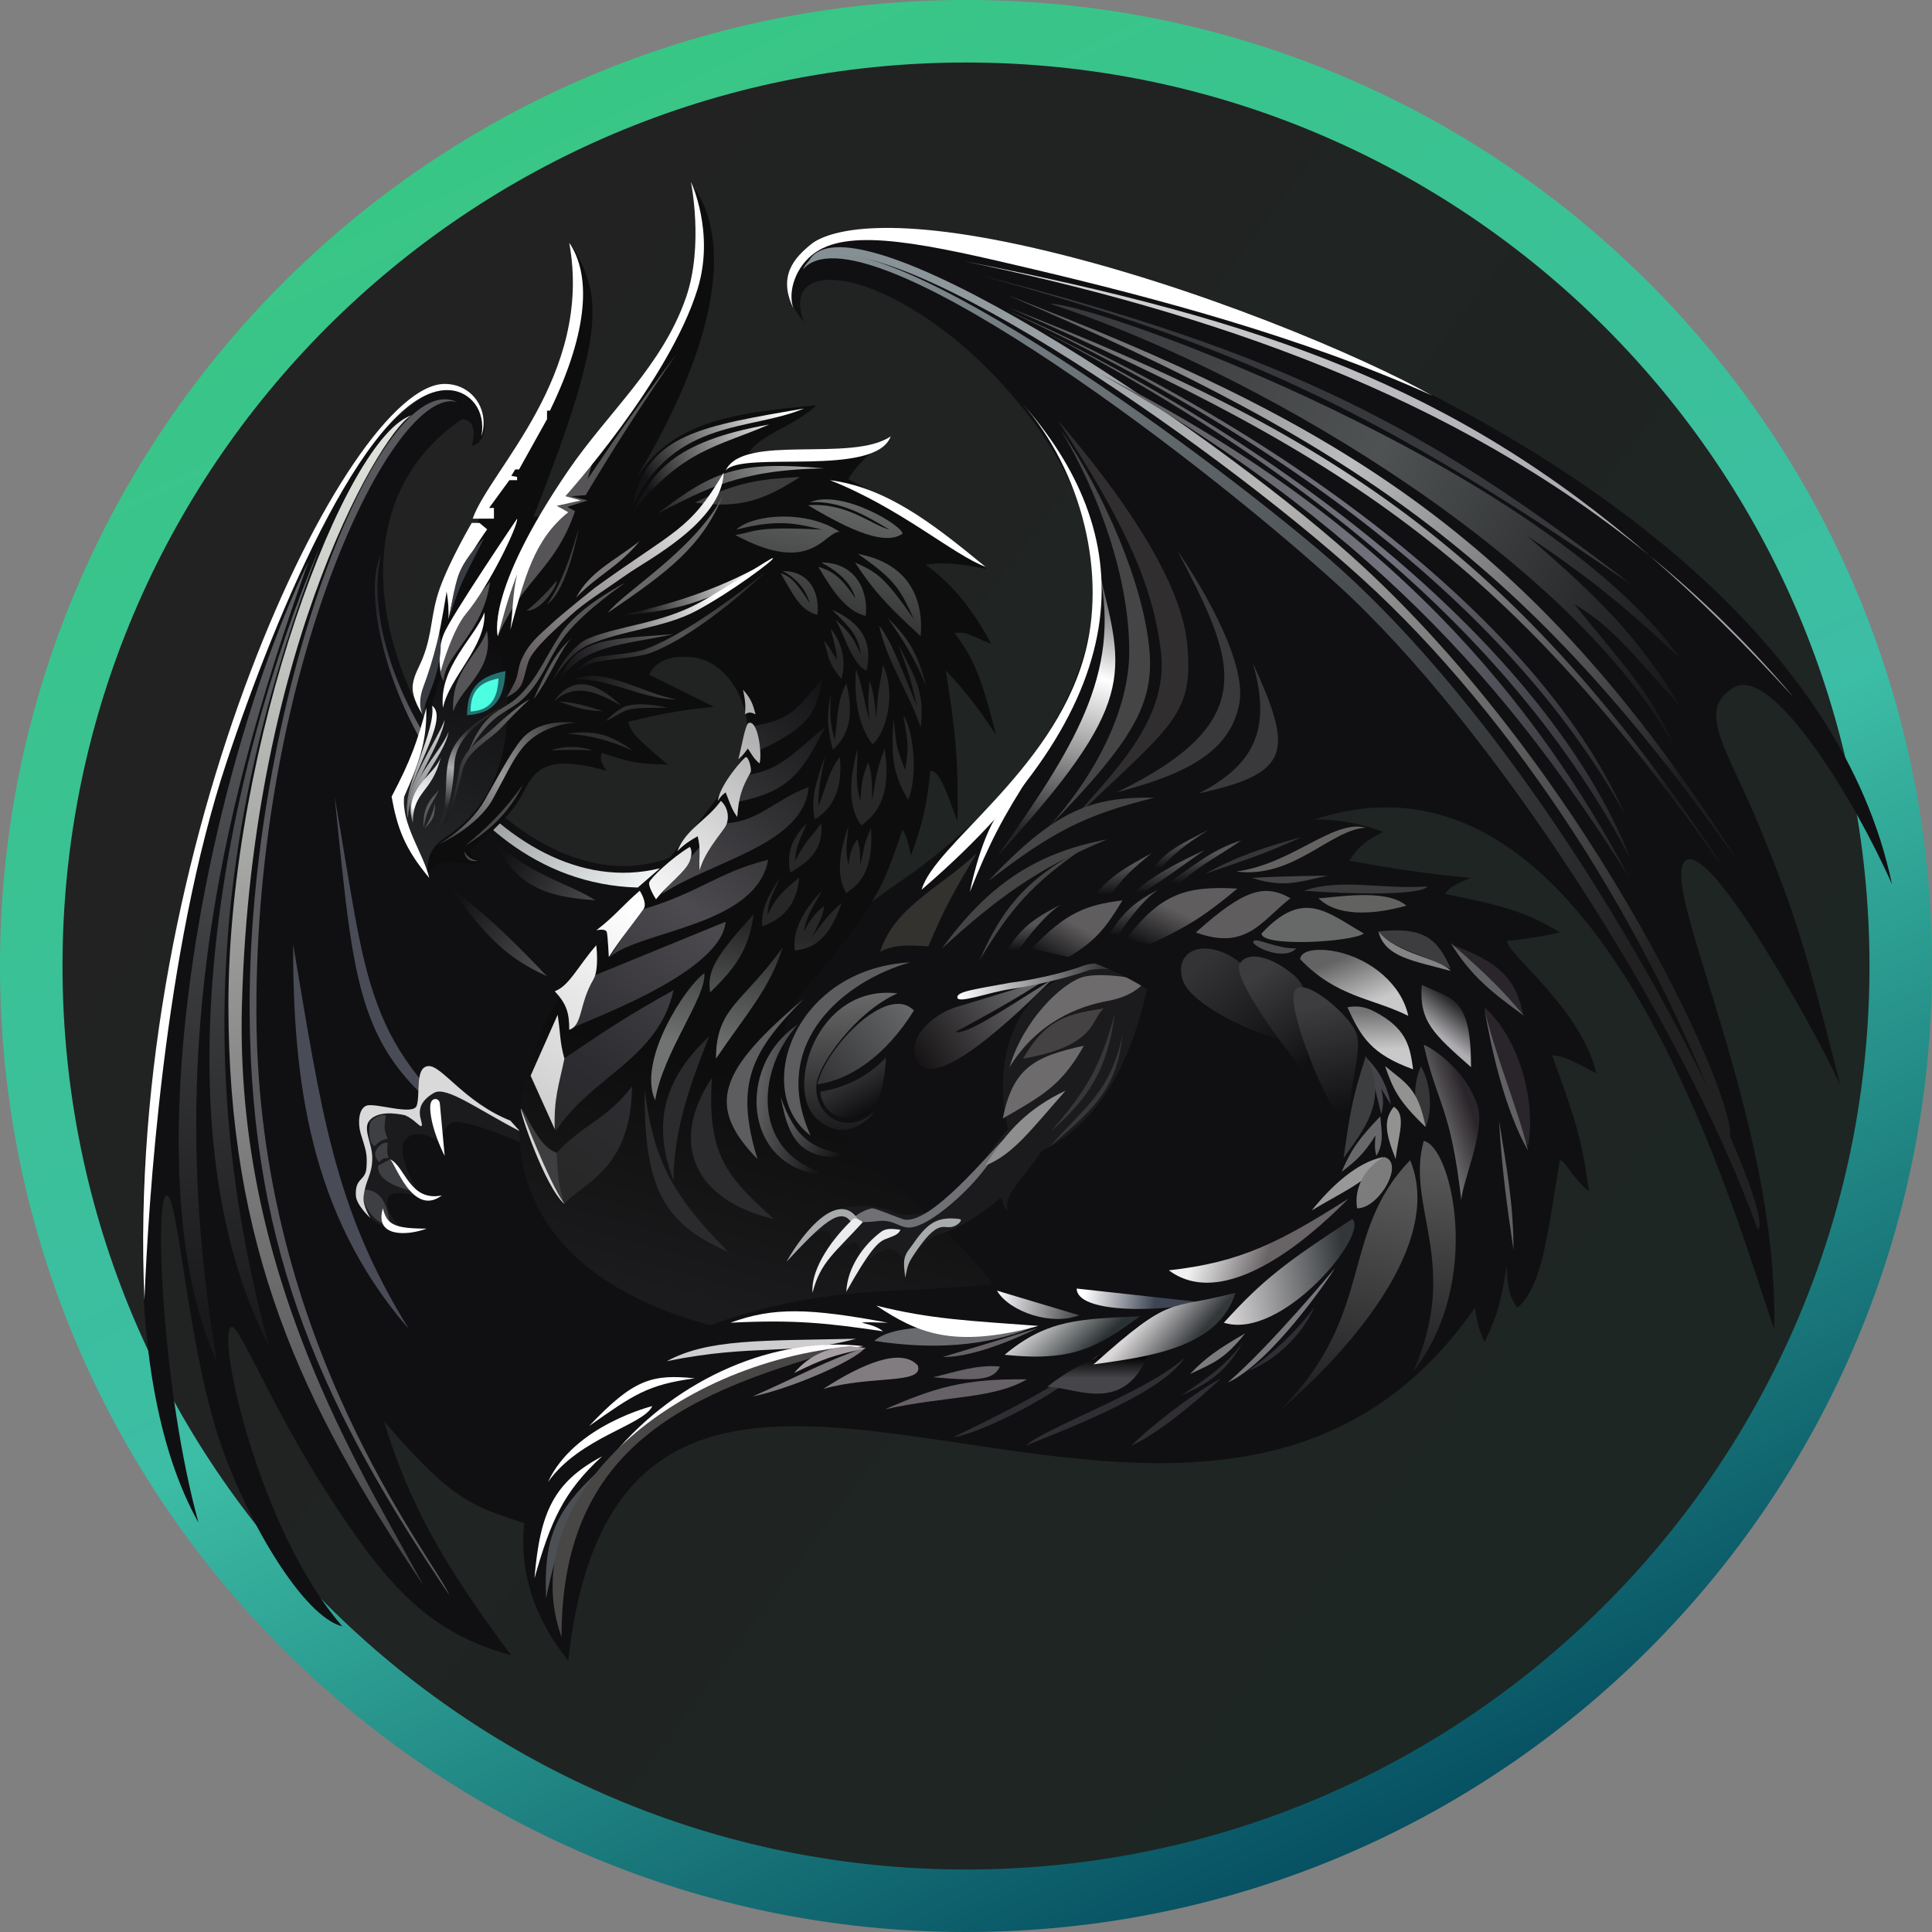 <svg width="340" height="340" viewBox="0 0 340 340" fill="none" xmlns="http://www.w3.org/2000/svg">
<rect x="0" y="0" width="340" height="340" fill="#808080" stroke="none"/>
<path d="M170 340C263.888 340 340 263.888 340 170C340 76.112 263.888 0 170 0C76.112 0 0 76.112 0 170C0 263.888 76.112 340 170 340Z" fill="url(#paint0_linear_44_203)"/>
<path d="M170.001 329C257.813 329 329 257.813 329 170C329 82.187 257.813 11 170.001 11C82.187 11 11 82.187 11 170C11 257.813 82.187 329 170.001 329Z" fill="url(#paint1_linear_44_203)"/>
<path d="M90.152 262.317C57.358 192.507 131.95 166.728 210.451 161.836C308.492 236.914 176.638 221.862 90.152 262.317Z" fill="#101012"/>
<path d="M156.588 156.379C158.457 155.062 216.227 119.122 181.226 73.397C161.921 48.179 136.368 42.914 141.466 56.65C136.756 51.261 138.834 46.638 142.825 42.914C157.947 28.801 315.288 70.951 332.959 155.626C326.531 141.015 311.89 116.864 305.093 121.003C298.295 125.143 304.058 131.729 310.021 146.406C315.957 161.022 317.783 166.804 323.877 191.074C323.939 191.243 323.966 191.347 323.954 191.378C323.928 191.276 323.901 191.175 323.877 191.074C322.419 187.133 301.321 147.517 296.597 151.486C291.669 155.626 313.079 196.835 312.23 233.903C304.508 211.941 278.246 114.606 219.796 149.605C161.346 184.604 133.48 173.502 133.48 173.502C133.48 173.502 154.719 157.696 156.588 156.379Z" fill="#101012"/>
<path d="M143.504 44.419C140.101 46.757 138.577 51.193 139.597 54.204C136.878 48.559 139.767 45.36 142.825 42.914C145.421 40.838 155.058 37.457 182.075 43.666C210.244 50.141 239.676 62.671 252.081 69.633C229.131 59.233 202.543 52.275 182.075 47.43C163.291 42.983 149.928 40.007 143.504 44.419Z" fill="white"/>
<path d="M235.427 102.939C208.708 78.664 151.151 35.763 141.296 47.43C147.564 33.353 205.693 74.526 232.03 96.73C277.197 134.809 313.428 213.994 309.34 216.404C296.088 179.523 262.444 127.483 235.427 102.939Z" fill="url(#paint2_linear_44_203)"/>
<path d="M239.677 101.81C212.955 77.535 153.189 36.328 142.145 46.301C148.413 32.224 211.88 74.649 237.637 97.671C280.795 136.245 308.161 198.375 304.074 200.786C290.821 163.905 266.691 126.354 239.677 101.81Z" fill="url(#paint3_linear_44_203)"/>
<path d="M290.34 97.821C255.414 69.323 213.051 55.06 169.501 45.924C222.489 56.387 255.968 68.081 290.34 97.821C299.294 105.126 307.758 113.367 315.628 122.697C306.955 113.2 298.622 104.987 290.34 97.821Z" fill="url(#paint4_linear_44_203)"/>
<path d="M172.22 48.37C226.593 62.295 251.06 75.09 286.911 102.751C241.825 71.709 216.734 60.53 172.22 48.37Z" fill="#37383C"/>
<path d="M295.748 115.923C271.789 82.241 193.46 53.451 184.793 53.451C225.339 66.792 277.593 100.314 294.388 130.976C290.821 122.32 285.892 117.24 277.057 106.326C283.684 110.278 286.742 114.417 295.748 124.39C288.273 111.987 281.45 105.274 268.731 94.283C280.735 102.318 286.655 107.431 295.748 115.923Z" fill="url(#paint5_linear_44_203)"/>
<path d="M177.317 51.946C233.39 73.773 268.723 92.847 305.772 151.486C269.24 99.832 240.332 78.774 177.317 51.946Z" fill="url(#paint6_linear_44_203)"/>
<path d="M177.658 54.204C233.39 76.031 266.862 96.73 303.733 153.368C266.182 100.116 239.506 81.112 177.658 54.204Z" fill="url(#paint7_linear_44_203)"/>
<path d="M177.148 54.58C231.35 78.289 272.298 112.348 285.892 143.207C269.411 113.288 235.768 81.864 177.148 54.58Z" fill="url(#paint8_linear_44_203)"/>
<path d="M183.774 58.343C236.951 84.749 274.596 119.6 286.911 151.11C270.941 120.627 241.216 88.543 183.774 58.343Z" fill="url(#paint9_linear_44_203)"/>
<path d="M193.798 65.87C244.773 91.649 270.261 123.638 286.755 154.497C268.051 124.955 244.944 95.036 193.798 65.87Z" fill="url(#paint10_linear_44_203)"/>
<path d="M163.384 166.54C159.856 166.327 157.504 166.16 154.889 167.481C157.437 159.578 165.253 156.379 171.88 150.169C168.253 156.264 166.222 159.683 163.384 166.54Z" fill="#34322F"/>
<path d="M165.763 166.916C175.448 158.072 182.585 152.803 194.818 147.723C181.735 150.169 173.579 156.191 165.763 166.916Z" fill="#454545"/>
<path d="M208.922 113.288C210.111 126.084 206.373 127.401 188.361 144.712C195.159 136.621 205.643 127.126 204.333 114.982C202.975 102.375 197.054 90.708 186.153 73.961C192.609 81.488 207.668 99.81 208.922 113.288Z" fill="#302E2F"/>
<path d="M181.735 135.68C176.438 143.84 174.039 148.49 170.69 156.943C170.69 156.943 172.353 148.107 175.618 143.207C177.625 140.196 181.735 135.68 181.735 135.68Z" fill="white"/>
<path d="M202.294 114.605C203.052 123.826 199.406 130.411 184.454 145.653C192.78 136.433 198.727 124.955 198.727 114.605C198.727 101.6 193.289 86.569 186.662 75.655C194.309 86.757 201.337 102.939 202.294 114.605Z" fill="#454545"/>
<path d="M173.919 155.061C185.133 146.406 190.911 143.395 203.144 140.384C192.006 140.181 185.646 142.607 173.919 155.061Z" fill="#454545"/>
<path d="M175.618 150.546C188.702 131.917 197.367 118.745 193.46 100.681C197.876 118.745 200.256 123.638 175.618 150.546Z" fill="url(#paint11_linear_44_203)"/>
<path d="M179.696 70.763C199.791 93.343 202.294 122.132 162.195 156.567C164.404 148.664 184.919 135.94 190.74 115.735C194.872 101.398 190.571 82.982 179.696 70.763Z" fill="white"/>
<path d="M207.222 96.918C217.164 116.069 222.62 126.784 196.518 139.444C207.632 136.479 216.399 132.858 218.097 123.826C219.796 114.794 207.222 96.918 207.222 96.918Z" fill="#39393B"/>
<path d="M210.96 139.632C220.474 134.74 223.912 128.616 220.474 116.675C227.611 132.293 227.273 136.057 210.96 139.632Z" fill="#39393B"/>
<path d="M172.39 168.986C177.78 159.93 181.703 155.44 190.74 149.228C182.585 153.744 177.148 157.884 172.39 168.986Z" fill="#454545"/>
<path d="M81.316 73.773C81.316 73.773 84.374 73.585 83.015 78.477C86.924 77.537 85.904 69.634 79.617 67.752C47.163 74.526 5.705 215.652 34.93 267.962C28.473 244.441 27.153 210.841 29.323 210.383C31.352 209.955 32.993 237.476 39.008 254.602C43.765 268.151 53.45 284.521 60.247 286.214C45.634 269.467 37.988 234.844 40.707 233.528C42.042 232.881 47.652 247.346 57.528 262.694C67.756 278.587 75.199 287.343 89.982 291.295C78.088 275.489 71.971 264.576 67.553 250.086C82.467 267.327 83.614 264.847 103.664 271.685C70.339 230.457 87.72 201.575 120.396 149.792C88.283 166.54 44.785 98.423 81.316 73.773Z" fill="#101012"/>
<path d="M58.888 140.196C64.755 173.502 63.815 183.851 86.753 202.103C62.626 186.674 62.716 177.185 58.888 140.196Z" fill="#494C57"/>
<path d="M51.581 166.164C56.564 195.465 58.693 212.528 71.971 233.903C54.3 213.581 51.581 189.684 51.581 166.164Z" fill="#494C57"/>
<path d="M78.937 155.814C87.263 162.4 90.946 166.27 96.269 171.808C88.596 168.348 85.033 164.131 78.937 155.814Z" fill="url(#paint12_linear_44_203)"/>
<path d="M87.093 148.288C94.4 154.497 100.516 155.626 104.764 158.449C98.137 157.884 91.341 157.132 87.093 148.288Z" fill="url(#paint13_linear_44_203)"/>
<path d="M112.24 156.191L116.149 152.804C87.942 159.766 62.116 118.933 67.043 97.67C61.606 108.584 76.728 155.25 112.24 156.191Z" fill="url(#paint14_linear_44_203)"/>
<path d="M78.257 67.564C83.19 67.564 86.243 72.268 84.714 76.784C85.564 72.08 82.66 69.04 79.447 68.693C65.514 67.187 48.708 107.484 39.857 134.175C28.813 167.481 26.094 212.075 25.414 228.823C21.846 149.04 61.096 67.564 78.257 67.564Z" fill="white"/>
<path d="M45.124 178.582C44.859 117.415 69.352 67.455 80.467 70.763C66.704 64.177 43.501 124.066 43.935 178.582C44.273 221.045 57.358 248.581 79.107 280.757C76.219 273.983 45.376 236.547 45.124 178.582Z" fill="#59585D"/>
<path d="M42.576 176.823C44.275 112.724 68.233 74.226 72.65 73.02C60.926 76.219 40.197 130.976 40.197 176.823C40.197 219.288 52.777 246.821 74.525 278.998C63.305 258.365 41.326 223.956 42.576 176.823Z" fill="url(#paint15_linear_44_203)"/>
<path d="M47.333 236.914C34.08 187.991 37.988 144.148 56.339 96.165C39.517 135.304 27.113 197.588 47.333 236.914Z" fill="url(#paint16_linear_44_203)"/>
<path d="M38.158 239.548C29.492 188.555 36.969 146.97 54.3 98.799C36.459 135.68 22.696 206.243 38.158 239.548Z" fill="url(#paint17_linear_44_203)"/>
<path d="M103.235 207.56C86.838 203.648 78.012 203.789 63.475 211.7L76.559 190.625C89.098 196.995 94.13 200.755 102.944 207.343L103.235 207.56Z" fill="#101012"/>
<path d="M65.004 204.926L63.305 211.7C63.305 211.7 63.815 213.958 67.383 215.84C68.187 216.264 70.951 216.592 70.951 216.592C70.951 216.592 67.149 213.001 68.403 210.572C69.082 209.254 74.01 210.572 74.01 210.572C74.01 210.572 69.117 202.635 71.461 200.41C73.84 198.152 77.578 201.163 77.578 201.163C77.578 201.163 77.713 198.484 79.447 197.588C81.996 196.27 98.647 204.173 98.647 204.173L76.388 188.556L73.33 195.894L65.004 194.953V204.926Z" fill="#1B1B1D"/>
<path d="M72.481 209.63C70.612 206.62 69.762 205.867 68.742 203.985L66.543 205.114C66.413 206.709 67.553 208.313 72.481 209.63Z" fill="#3E3F43"/>
<path d="M63.645 209.442C63.985 213.393 66.873 215.651 68.573 215.651C68.233 210.195 65.514 209.066 63.645 209.442Z" fill="#3E3F43"/>
<path d="M78.257 203.42C78.257 203.42 75.879 198.905 75.709 195.141C75.688 194.671 75.709 193.636 76.389 193.448C77.068 193.259 77.372 193.823 77.408 194.2C77.748 197.776 78.257 203.42 78.257 203.42Z" fill="white"/>
<path d="M68.626 204.008C68.608 204 68.59 203.992 68.573 203.985C68.59 203.989 68.607 203.997 68.626 204.008C71.3 205.198 72.009 211.504 77.748 210.383C72.578 214.263 69.545 204.574 68.626 204.008Z" fill="white"/>
<path d="M67.383 212.642C65.854 217.722 71.521 217.533 75.089 216.217C69.312 216.217 68.063 215.463 67.383 212.642Z" fill="white"/>
<path d="M68.233 200.41C67.383 198.528 67.723 197.964 67.893 196.284C66.714 195.906 64.931 197.431 65.061 197.775C65.061 197.775 64.495 200.598 65.854 201.727C66.431 201.256 66.873 200.598 68.233 200.41Z" fill="#3E3F43"/>
<path d="M68.233 201.127C67.471 200.911 66.364 201.727 66.024 202.856C66.024 203.797 66.205 203.733 66.704 204.55C67.383 203.797 67.553 203.797 68.403 203.797C68.025 202.764 68.134 202.156 68.233 201.127Z" fill="#3E3F43"/>
<path d="M63.475 199.469C62.965 197.776 63.053 195.109 64.495 194.577C66.024 194.012 72.732 196.397 73.33 194.577C74.01 192.507 72.99 187.803 75.369 187.615C77.748 187.427 81.656 193.956 89.811 197.211L91.511 199.093C84.205 195.329 78.563 191.067 76.389 192.319C72.141 194.765 74.689 197.587 74.18 198.152C73.929 198.429 72.911 196.968 71.291 196.27C69.592 195.894 66.704 195.518 65.174 197.023C63.645 198.528 65.514 201.074 65.514 203.797C65.514 206.808 64.325 207.56 63.985 210.572C63.8 212.21 65.174 214.334 65.174 214.334C65.174 214.334 62.719 212.147 62.626 210.383C62.456 207.184 64.33 207.886 64.495 205.491C64.673 202.894 64.341 202.348 63.475 199.469Z" fill="#D9D9D9"/>
<path d="M79.447 151.675C76.697 151.216 75.199 153.933 75.199 153.933C72.141 149.793 70.642 147.315 69.082 140.385C72.335 134.76 74.859 131.509 74.859 125.143C74.859 90.896 109.182 63.424 100.686 43.102L100.739 43.202C105.279 51.832 107.625 56.292 93.89 90.896H96.438C123.72 54.675 125.269 45.289 122.265 33.129C128.043 41.785 127.533 58.155 111.901 84.311C117.944 74.455 128.453 72.626 143.674 71.327C139.936 74.902 133.986 76.408 131.781 79.606C147.395 80.366 152.769 79.709 156.758 76.784C153.121 79.766 151.025 81.442 149.282 84.311C159.986 89.767 165.423 94.284 173.579 100.117C168.394 99.111 166.059 98.935 162.875 99.364C167.122 102.375 171.031 106.891 174.429 113.288C171.303 112.131 170.083 111.025 167.972 111.407C171.467 115.923 172.762 119.481 175.279 129.283C171.824 124.208 170.011 121.756 166.443 117.993C168.098 128.147 168.742 134.519 168.481 144.524C166.346 138.575 165.183 135.552 163.725 135.68C163.118 141.494 162.449 144.748 160.326 150.546C159.761 148.171 159.518 146.854 158.796 146.03C158.796 146.03 156.769 152.428 155.058 155.814C151.544 162.776 142.825 172.749 142.825 172.749C122.037 193.356 174.259 211.888 180.037 236.727C79.447 243.689 81.146 193.636 104.594 167.293C122.904 144.558 127.023 140.385 130.421 133.611C133.819 126.837 129.062 116.676 122.265 115.735C115.469 114.794 114.28 118.745 114.28 118.745L125.664 124.39C119.467 124.998 116.231 125.68 110.542 127.015C111.148 129.329 112.921 130.6 117.508 134.542C113.007 134.458 111.221 134.363 105.954 132.481C105.585 133.29 105.555 134.018 106.803 135.68C100.551 133.828 96.529 133.97 94.4 136.057C92.27 138.143 92.395 139.644 90.321 142.266C87.678 145.611 82.736 149.867 82.505 149.605C82.811 150.753 83.728 151.062 85.224 151.675C83.373 152.051 82.197 152.133 79.447 151.675Z" fill="url(#paint18_linear_44_203)"/>
<path d="M115.808 90.332C125.834 82.617 130.251 81.112 145.034 82.429C130.082 82.639 123.965 86.192 115.808 90.332Z" fill="url(#paint19_linear_44_203)"/>
<path d="M111.391 88.826C113.778 76.24 124.092 74.913 141.466 71.891C132.291 75.843 118.867 73.585 111.391 88.826Z" fill="url(#paint20_linear_44_203)"/>
<path d="M127.703 82.805C130.761 76.219 149.962 81.488 156.758 76.784C154.04 84.123 130.591 79.23 127.703 82.805Z" fill="white"/>
<path d="M146.053 84.499C155.909 85.816 163.794 91.812 173.41 99.74C167.802 97.67 158.457 89.391 146.053 84.499Z" fill="white"/>
<path d="M111.561 89.768C114.79 83.558 117.975 77.736 135.349 74.714C126.173 78.666 120.396 79.042 111.561 89.768Z" fill="url(#paint21_linear_44_203)"/>
<path d="M122.265 88.45C130.109 84.676 133.975 84.309 140.786 83.934C134.669 87.886 130.421 89.579 122.265 88.45Z" fill="#3C3D3C"/>
<path d="M123.964 171.245C124.302 175.573 116.659 185.169 115.299 193.636C112.089 186.566 120.735 173.505 123.964 171.245ZM137.729 166.727C135.519 173.878 131.47 178.247 126.003 186.298C126.003 177.266 130.762 176.512 137.729 166.727ZM132.63 160.895C131.781 167.48 128.979 170.712 124.985 174.631C124.325 170.751 126.173 168.045 132.63 160.895ZM144.647 156.706C143.188 159.553 142.016 160.885 141.446 163.913C142.808 161.571 143.369 160.795 145.059 159.412C144.752 161.288 144.315 162.143 142.93 164.847C145.517 161.393 145.663 161.107 148.111 158.883C145.675 166.194 142.354 166.93 139.893 167.265C139.348 163.537 141.688 159.927 144.647 156.706ZM140.655 154.384C140.243 159.583 137.364 161.873 134.132 163.02C133.955 159.632 135.255 157.745 137.258 154.384C135.846 157.763 135.162 158.677 135.049 161.015C136.948 157.144 138.386 156.484 140.655 154.384ZM149.31 145.37C149.045 148.631 148.7 149.237 149.31 152.257C149.678 149.5 149.987 149.022 150.909 147.66C151.33 149.51 151.371 149.703 151.371 152.257C152.44 147.926 151.879 148.915 153.279 145.768C153.787 153.544 151.037 155.733 148.918 157.165C147.032 154.018 147.818 149.658 149.31 145.37ZM144.524 144.901C144.996 149.83 141.91 151.835 139.086 153.557C138.363 150.435 139.257 147.535 141.977 144.901C140.616 148.099 139.936 149.416 139.936 151.486C141.903 147.704 142.755 147.317 144.524 144.901ZM155.676 131.728C157.035 140.571 153.977 143.394 151.598 145.276C149.05 141.889 149.559 136.809 150.918 131.728C150.918 135.492 150.408 137.562 151.428 140.949C151.598 137.75 151.768 136.621 152.787 134.175C153.467 136.245 153.467 137.374 153.467 140.949C154.316 135.868 154.316 135.492 155.676 131.728ZM147.798 133.169C148.338 138.798 146.627 142.224 143.402 144.191C142.577 140.626 143.705 137.21 145.203 133.169C144.338 137.092 144.014 139.068 144.014 141.89C145.713 137.562 145.778 135.929 147.798 133.169ZM158.966 125.896C160.665 128.154 161.672 136.367 159.816 140.76C157.101 136.189 156.758 132.932 157.267 126.46C157.777 130.788 157.493 131.089 159.306 135.492C159.986 130.788 159.815 131.164 158.966 125.896ZM148.941 120.25C150.3 125.707 149.456 129.396 146.563 131.917C145.714 128.53 145.339 126.389 146.224 122.133C145.947 126.159 146.217 127.8 146.902 130.223C147.508 125.492 147.354 123.337 148.941 120.25ZM155.398 117.051C157.777 122.132 155.908 129.094 153.529 130.976C150.981 127.589 150.3 122.884 150.64 117.804C152 121.379 151.999 123.45 153.019 126.837C152.634 123.784 152.85 122.32 153.019 119.686C153.699 121.944 153.868 122.697 154.208 126.46C154.548 120.439 154.888 120.626 155.398 117.051ZM154.718 110.089C156.703 112.615 158.138 116.353 161.347 124.202C160.448 120.009 159.659 117.661 158.117 113.476C160.691 118.736 162.864 121.408 162.024 127.965C159.646 121.191 156.247 116.863 154.718 110.089ZM156.248 108.772C160.21 112.685 161.479 115.141 163.044 120.814C160.64 115.225 159.063 112.902 156.248 108.772ZM146.224 110.655C147.414 112.16 149.225 115.368 148.092 119.498C146.117 117.1 145.882 116.299 145.033 112.724C145.713 113.665 146.053 114.042 147.243 116.112C147.243 114.042 146.564 112.536 146.224 110.655ZM146.393 107.267C151.32 109.525 153.699 112.724 152.51 117.992C149.792 117.051 148.092 110.09 146.902 108.961C149.053 110.856 149.962 111.783 151.49 115.17C150.981 111.783 149.791 110.654 146.393 107.267ZM150.981 97.482C160.156 99.176 162.571 105.659 162.024 111.971C156.029 106.476 153.53 103.691 150.472 98.988C154.379 100.761 155.568 101.435 160.835 108.961C158.456 103.88 157.778 102.186 150.981 97.482ZM144.524 98.988C150.81 98.988 152.862 104.298 152.339 108.397C149.021 107.574 146.664 104.282 144.014 99.74C145.959 100.374 147.806 101.099 150.53 105.321C149.846 102.587 147.412 100.493 144.524 98.988ZM137.729 100.493C142.655 100.493 144.3 104.555 143.844 108.208C140.945 107.475 139.702 104.916 137.387 100.868C139.087 101.433 140.107 102.375 142.485 106.139C141.888 103.702 139.937 101.622 137.729 100.493ZM129.571 93.209C132.63 90.386 142.145 89.768 147.752 93.586C145.034 93.586 142.824 101.434 129.401 94.15C132.993 93.632 132.46 92.556 144.694 93.209C140.149 92.149 137.047 91.272 129.571 93.209ZM142.554 88.371C148.268 86.034 159.038 92.651 158.816 93.934C155.309 96.387 147.832 92.228 142.191 88.918C149.016 88.398 153.179 92.284 156.541 93.214C152.064 90.531 147.837 88.128 142.554 88.371Z" fill="url(#paint22_linear_44_203)"/>
<path d="M111.221 191.189C111.092 206.105 102.216 208.312 99.327 211.888C97.701 208.559 97.597 203.085 97.821 203.044C102.826 197.606 106.643 197.179 111.221 191.189ZM118.527 174.256C115.808 186.486 103.914 189.496 97.798 199.093C96.948 193.825 97.845 190.943 98.987 186.486C106.738 181.189 111.04 178.41 118.527 174.256ZM127.703 162.211C126.854 171.62 101.535 180.087 100.176 181.216L104.255 171.809L127.703 162.211ZM135.179 151.299C133.14 162.964 112.751 163.717 107.313 168.421L112.751 160.142C123.115 157.132 126.174 153.557 135.179 151.299ZM142.316 138.502C141.467 148.663 125.325 151.487 116.489 157.32C119.184 153.457 121.44 150.775 127.023 144.901C133.331 144.875 136.113 140.801 142.316 138.502ZM145.204 127.965C141.126 135.868 139.087 139.256 129.742 141.137C130.082 138.691 130.149 138.234 131.101 136.433C137.387 135.68 140.045 132.048 145.204 127.965ZM144.694 119.498C143.675 124.955 142.994 127.778 133.48 132.106C133.819 129.66 133.14 129.47 132.63 127.777C139.257 126.46 139.767 125.331 144.694 119.498Z" fill="url(#paint23_linear_44_203)"/>
<path d="M98.137 178.582C98.647 181.781 98.478 183.286 99.326 186.297C98.307 191.189 97.458 193.259 97.628 198.716L93.38 189.307L98.137 178.582ZM104.934 166.351C104.934 166.351 105.476 170.587 104.425 172.372C101.876 176.7 102.555 180.464 100.177 181.217C100.199 178.2 99.634 176.594 97.628 174.443C100.177 173.502 101.663 170.094 104.934 166.351ZM112.58 156.755C112.58 156.755 113.994 158.908 113.26 159.955C111.718 162.154 109.181 165.224 107.143 168.422C107.143 168.422 106.962 164.882 106.803 164.093C106.645 163.306 104.942 163.716 104.934 163.718C108.163 161.272 109.522 159.389 112.58 156.755ZM121.399 149.04C121.891 149.729 121.651 150.791 121.399 151.487C120.718 153.368 117.659 155.451 115.452 158.261C115.445 158.249 113.987 156.001 114.263 155.25C114.54 154.497 118.12 151.007 121.399 149.04ZM126.854 140.948C128.081 141.967 128.552 144.147 127.534 145.652C126.524 147.143 123.936 150.113 123.115 153.179C122.945 150.733 123.388 149.517 122.774 147.158C121.215 148.083 120.397 148.587 119.206 149.793C120.736 145.841 124.376 144.415 126.854 140.948ZM131.27 133.233C131.78 133.233 132.291 135.292 132.12 135.868C130.441 138.8 130.023 140.325 129.741 143.772C129.194 142.959 128.977 142.821 127.702 139.443C127.01 139.947 126.744 140.294 126.344 140.948C126.584 138.22 130.926 133.239 131.27 133.233ZM131.782 127.212C133.478 126.745 134.159 133.046 133.649 134.363C132.629 133.422 132.461 133.045 131.61 131.728L131.107 132.394C130.709 132.905 130.549 133.046 129.913 133.61C130.422 132.105 131.102 127.4 131.782 127.212ZM130.761 121.379C132.29 123.073 132.524 124.116 132.971 125.707C132.241 125.367 131.831 125.242 131.102 125.707C131.271 124.014 131.101 123.073 130.761 121.379Z" fill="url(#paint24_linear_44_203)"/>
<path d="M97.968 202.856C94.886 201.915 92.984 196.67 91.68 194.953C93.492 200.826 95.676 207.609 99.327 211.888C98.277 208.547 98.138 206.808 97.968 202.856Z" fill="#3E3E40"/>
<path d="M91.68 195.141C91.68 195.141 96.438 207.748 99.327 211.888C95.786 208.701 91.341 195.329 91.68 195.141Z" fill="#D7D7D7"/>
<path d="M177.317 213.017C176.128 208.501 185.813 204.173 186.664 192.695C180.206 195.33 177.487 197.023 170.521 208.501C167.167 214.028 158.66 214.153 157.778 213.581C155.738 212.265 150.641 211.888 148.262 212.642L148.224 212.653C145.863 213.399 143.992 213.992 139.936 220.167C139.936 220.167 143.674 215.518 145.883 216.836C147.545 217.826 144.014 222.481 144.014 222.481C144.014 222.481 148.543 218.612 150.471 218.661C152.349 218.711 150.471 223.367 150.471 223.367C150.471 223.367 155.073 219.582 156.588 219.792C157.947 219.979 159.477 222.049 159.477 222.049C159.477 222.049 163.045 217.722 165.423 217.156C167.802 216.592 172.56 213.958 176.128 210.759C176.688 211.897 176.68 212.723 177.317 213.017Z" fill="#1B1B1D"/>
<path d="M202.294 172.373C199.406 185.356 194.309 199.093 179.527 204.173C174.259 194.201 175.448 178.206 186.153 172.373C192.202 169.076 198.556 170.868 202.294 172.373Z" fill="#1B1B1D"/>
<path d="M176.807 200.41C176.807 200.41 174.259 205.302 169.842 209.63C165.423 213.958 161.856 216.027 159.986 216.027C158.117 216.027 157.268 214.522 154.379 214.899C151.49 215.276 150.131 214.899 150.131 214.899C149.962 213.77 153.02 212.64 153.53 212.64C154.04 212.64 157.354 214.009 158.797 214.522C163.554 216.217 174.938 201.727 176.807 200.41Z" fill="#6F7174"/>
<path d="M151.321 215.086C147.922 208.878 141.466 216.592 138.407 222.049C144.618 215.384 147.922 212.265 149.792 215.086H151.321Z" fill="#A8ABAC"/>
<path d="M150.131 214.522C146.903 217.533 142.642 222.988 142.995 227.506C144.355 222.049 147.073 220.356 151.83 215.086C151.83 215.086 150.599 214.086 150.131 214.522Z" fill="#EBECED"/>
<path d="M155.058 216.781C152.06 218.995 149.111 222.99 148.942 227.317C152.85 220.356 154.379 218.663 155.738 218.097C157.179 217.499 158.117 217.345 158.457 216.404C157.246 216.298 156.078 216.027 155.058 216.781Z" fill="#EBECED"/>
<path d="M159.305 224.857L159.306 224.872C159.769 222.53 159.816 222.318 161.006 220.544C162.28 218.644 163.666 216.853 164.914 216.217C166.163 215.579 166.613 216.217 167.802 215.84C168.571 215.596 169.615 214.622 168.822 214.522C164.629 213.997 163.045 215.463 160.326 219.415C158.866 221.208 158.967 222.047 159.305 224.857Z" fill="#A8ABAC"/>
<path d="M176.468 196.835C178.227 188.054 181.906 185.921 190.74 184.039C186.833 191.002 183.506 192.786 176.468 196.835Z" fill="#6D6B6C"/>
<path d="M173.41 205.114C177.148 199.093 180.837 195.106 187.513 191.942C181.226 199.093 178.264 203.164 173.41 205.114Z" fill="#8E8E8E"/>
<path d="M196.178 178.394C194.923 188.244 191.56 193.231 184.964 199.093C190.927 192.149 193.573 188.109 196.178 178.394Z" fill="#373737"/>
<path d="M197.537 182.158C196.518 192.507 191.221 196.054 184.624 201.915C190.587 194.971 195.329 192.507 197.537 182.158Z" fill="#373737"/>
<path d="M180.037 186.297C184.284 178.959 188.29 178.434 194.309 177.454C191.931 179.147 193.29 184.039 180.037 186.297Z" fill="#444242"/>
<path d="M190.4 171.997C186.833 173.126 180.158 179.402 177.658 187.803C182.648 179.74 189.891 177.077 194.989 176.136C200.086 175.196 201.614 172.561 201.614 172.561C201.614 172.561 193.969 170.868 190.4 171.997Z" fill="#6D6B6C"/>
<path d="M113.43 191.754C113.401 208.611 116.334 215.175 128.213 220.356C117.451 209.592 115.002 203.266 113.43 191.754Z" fill="#2B2A2D"/>
<path d="M118.528 207.749C118.528 198.905 121.536 190.585 124.814 182.346C117.677 189.12 114.318 196.707 118.528 207.749Z" fill="#2B2A2D"/>
<path d="M125.285 189.685C117.495 201.351 122.422 211.324 136.185 214.522C127.519 206.808 124.461 202.856 125.285 189.685Z" fill="#2B2A2D"/>
<path d="M133.309 203.985C129.161 190.597 132.41 184.888 141.466 175.76C126.479 188.388 124.134 194.577 133.309 203.985Z" fill="#5D5D60"/>
<path d="M140.446 180.276C129.062 187.803 130.931 206.808 146.393 206.808C131.951 203.609 132.97 188.367 140.446 180.276Z" fill="url(#paint25_linear_44_203)"/>
<path d="M137.388 193.071C138.997 201.672 141.504 204.65 151.661 203.421C142.939 202.86 140.011 200.372 137.388 193.071Z" fill="url(#paint26_linear_44_203)"/>
<path d="M160.157 169.362C139.597 170.491 132.291 192.13 142.655 199.845C135.179 183.287 148.833 172.561 160.157 169.362Z" fill="#5D5D60"/>
<path d="M143.674 196.835C138.067 191.754 143.674 173.126 157.947 174.819C150.641 178.018 144.025 187.32 143.674 190.813C143.165 195.894 148.432 200.222 153.869 195.706C153.869 195.706 149.282 201.915 143.674 196.835Z" fill="url(#paint27_linear_44_203)"/>
<path d="M143.845 190.813C145.204 184.604 156.078 172.937 160.836 177.83C155.909 185.733 149.621 190.061 143.845 190.813Z" fill="url(#paint28_linear_44_203)"/>
<path d="M155.909 186.109C152.51 189.685 148.602 191.378 144.354 192.131C144.354 192.131 144.594 197.793 151.321 196.647C155.738 195.894 155.909 186.109 155.909 186.109Z" fill="url(#paint29_linear_44_203)"/>
<path d="M185.133 172.373C179.017 178.394 163.926 193.17 161.229 186.297C159.53 181.97 165.221 178.133 168.142 177.265C175.109 175.196 184.114 172.373 184.114 172.373C178.057 176.168 174.545 178.173 168.142 181.593C169.947 182.078 175.169 178.696 185.133 172.373Z" fill="url(#paint30_linear_44_203)"/>
<path d="M177.827 174.067C174.159 174.588 168.651 176.668 168.482 175.572C168.312 174.476 171.554 174.105 177.827 172.938C177.827 172.938 184.454 172.185 190.74 169.927C195.329 168.279 203.655 172.373 203.655 172.373C203.655 172.373 195.121 169.549 191.251 170.868C184.624 173.126 177.827 174.067 177.827 174.067Z" fill="url(#paint31_linear_44_203)"/>
<path d="M69.422 140.384C69.422 140.384 71.414 147.477 73.84 151.298C74.519 152.368 75.029 153.556 75.029 153.556C75.542 152.42 74.682 149.778 78.427 147.346C83.355 144.148 87.71 138.811 88.962 129.659C90.662 117.24 85.734 109.713 85.734 109.713C85.734 109.713 79.277 113.1 77.068 120.627C74.859 128.154 69.422 140.384 69.422 140.384Z" fill="url(#paint32_linear_44_203)"/>
<path d="M86.753 140.573C84.049 145.564 77.068 148.664 77.068 148.664C77.068 148.664 82.502 145.656 85.224 140.949C86.777 138.262 89.86 132.341 91.851 130.035C95.189 126.169 101.366 127.213 101.366 127.213C101.366 127.213 95.419 127.213 91.851 131.729C90.234 133.775 89.302 135.868 86.753 140.573Z" fill="url(#paint33_linear_44_203)"/>
<path d="M68.912 140.196C72.335 133.721 73.457 130.381 75.029 124.579C75.09 129.952 74.175 133.391 71.121 140.196C70.612 145.089 74.519 150.169 75.539 154.497C71.203 149.343 69.912 145.711 68.912 140.196Z" fill="white"/>
<path d="M71.631 142.454C71.631 136.997 79.277 126.46 76.049 124.202C76.728 128.53 71.291 137.75 71.631 142.454Z" fill="url(#paint34_linear_44_203)"/>
<path d="M71.801 143.96C71.801 138.691 77.748 130.976 78.258 126.648C77.238 129.847 70.442 139.255 71.801 143.96Z" fill="url(#paint35_linear_44_203)"/>
<path d="M72.481 143.96C72.141 138.879 78.257 133.046 78.952 128.718C77.918 132.105 70.611 138.691 72.481 143.96Z" fill="url(#paint36_linear_44_203)"/>
<path d="M72.65 144.9C72.65 139.067 76.049 139.632 77.578 133.234C76.558 136.433 70.951 138.503 72.65 144.9Z" fill="url(#paint37_linear_44_203)"/>
<path d="M74.519 145.653C74.465 142.423 75.199 141.137 77.238 139.067C76.049 141.514 75.199 142.078 74.519 145.653Z" fill="#5A5A5B"/>
<path d="M74.689 145.841C75.63 144.218 76.148 143.215 76.558 141.325C76.558 143.96 76.049 144.336 74.689 145.841Z" fill="#5A5A5B"/>
<path d="M86.583 128.342C91.68 123.638 93.21 123.073 93.21 123.073C93.21 123.073 91.851 124.202 87.942 128.342C86.304 130.078 82.301 132.147 81.486 135.304C80.817 137.897 79.325 144.32 78.144 145.058C78.121 145.083 78.102 145.093 78.088 145.089C78.106 145.08 78.125 145.07 78.144 145.058C78.557 144.6 80.214 139.308 80.806 135.492C81.339 132.061 84.884 129.91 86.583 128.342Z" fill="url(#paint38_linear_44_203)"/>
<path d="M90.831 119.498C90.426 120.635 89.132 122.697 89.132 122.697C89.132 122.697 90.915 122.005 91.68 120.627C92.263 119.578 92.596 117.428 93.04 116.299C94.006 113.847 98.673 109.936 100.516 108.208C102.725 106.138 106.633 103.692 110.371 101.058C114.11 98.423 127.023 91.837 127.362 83.182C121.245 93.531 118.866 93.154 104.594 103.504C104.594 103.504 98.811 108.127 97.118 109.713C94.909 111.783 93.04 113.1 91.68 116.299C91.221 117.381 91.228 118.385 90.831 119.498Z" fill="url(#paint39_linear_44_203)"/>
<path d="M106.973 107.831C117.741 100.532 123.455 96.165 127.193 87.321C122.096 96.918 109.862 104.068 106.973 107.831Z" fill="#696869"/>
<path d="M101.365 105.197C103.816 100.624 107.653 98.988 112.58 95.224C108.673 99.928 105.203 101.155 101.365 105.197Z" fill="#7D7A79"/>
<path d="M85.394 127.025C83.342 129.393 82.505 132.294 82.505 132.294C82.505 132.294 83.773 129.805 85.904 127.589C88.586 124.798 90.248 124.993 92.87 122.132C95.767 118.971 96.829 115.183 99.496 111.783C102.991 107.33 110.032 102.563 110.032 102.563C110.032 102.563 101.843 106.68 98.647 111.595C95.589 116.299 94.892 118.769 91.68 122.132C89.366 124.557 87.6 124.479 85.394 127.025Z" fill="#575757"/>
<path d="M88.452 124.39C73.5 131.917 81.316 138.126 76.728 146.029C76.728 146.029 79.447 144.336 79.957 134.551C80.208 129.727 84.437 127.058 88.452 124.39Z" fill="url(#paint40_linear_44_203)"/>
<path d="M109.691 108.208C119.318 106.048 127.494 103.303 135.859 98.423C127.496 105.274 119.206 107.644 109.691 108.208Z" fill="url(#paint41_linear_44_203)"/>
<path d="M93.889 123.073C96.948 119.122 98.817 113.62 100.856 112.159C97.968 114.229 95.928 118.557 93.889 123.073Z" fill="#575757"/>
<path d="M103.575 112.348C99.945 113.855 97.288 119.686 97.288 119.686C97.288 119.686 100.098 114.974 103.575 113.477C109.691 110.842 116.934 110.511 122.606 107.455C128.892 104.068 136.383 98.435 136.028 98.235C135.948 97.893 127.872 103.504 122.945 106.138C116.116 109.789 109.012 110.09 103.575 112.348Z" fill="url(#paint42_linear_44_203)"/>
<path d="M98.478 119.874C102.596 113.481 109.253 113.599 118.527 111.595C108.07 112.508 100.981 111.939 98.478 119.874Z" fill="url(#paint43_linear_44_203)"/>
<path d="M101.026 118.933C101.026 118.933 101.152 118.729 101.418 118.436C102.437 117.119 102.733 116.597 104.254 115.923C105.953 115.17 110.76 115.277 113.6 114.229C122.265 111.03 134.669 100.681 134.669 100.681C134.669 100.681 124.134 111.03 114.789 114.794C112.039 115.901 107.082 115.841 104.254 116.676C102.816 117.1 101.893 117.91 101.418 118.436C101.298 118.591 101.169 118.756 101.026 118.933Z" fill="url(#paint44_linear_44_203)"/>
<path d="M101.196 119.498C106.405 117.335 113.6 122.253 119.037 123.073C113.09 123.073 107.653 119.498 101.196 119.498Z" fill="url(#paint45_linear_44_203)"/>
<path d="M97.458 123.449C100.793 120.462 104.084 121.191 109.352 124.202C104.594 119.686 100.686 118.933 97.458 123.449Z" fill="#2E2D2F"/>
<path d="M98.307 123.449C101.054 123.571 103.065 124.202 106.123 125.143C103.235 125.143 101.536 124.578 98.307 123.449Z" fill="#2E2D2F"/>
<path d="M110.371 124.955C108.842 125.519 107.72 126.535 106.633 126.837C106.633 126.837 108.853 124.576 110.371 124.202C113.429 123.45 117.507 124.579 117.507 124.579C117.507 124.579 111.901 124.39 110.371 124.955Z" fill="#2E2D2F"/>
<path d="M99.837 129.094C104.766 128.478 107.276 129.22 111.391 132.105C107.095 130.289 104.594 129.539 99.837 129.094Z" fill="#2E2D2F"/>
<path d="M96.978 132.058C99.165 131.258 101.822 131.223 104.284 132.058C102.007 131.94 99.346 131.957 96.978 132.058Z" fill="#2E2D2F"/>
<path d="M81.826 148.852C85.563 145.841 88.622 142.831 92.021 138.126C89.472 143.207 86.073 146.218 81.826 148.852Z" fill="#48474A"/>
<path d="M81.656 149.793C82.297 150.881 83.136 151.366 84.204 151.486C82.712 151.754 81.923 151.187 81.656 149.793Z" fill="#48474A"/>
<path d="M78.088 119.874C78.088 115.358 85.054 111.407 86.243 102.375C82.505 106.702 75.029 115.17 78.088 119.874Z" fill="#565457"/>
<path d="M78.088 111.595C76.898 114.605 77.442 117.579 77.578 118.181C77.726 117.282 79.728 110.728 81.996 108.02C86.12 103.094 91.272 92.326 91.001 91.273C91.001 91.273 79.277 108.584 78.088 111.595Z" fill="white"/>
<path d="M74.349 125.708C74.349 123.826 78.767 117.052 77.238 110.842C74.163 118.142 72.511 122.538 74.349 125.708Z" fill="#383C42"/>
<path d="M72.65 120.439C72.306 122.78 74.35 125.708 74.35 125.708C74.35 125.708 73.324 123.993 74.519 120.815C75.369 118.557 76.185 115.955 76.898 113.1C77.752 109.682 78.597 104.068 78.597 104.068C78.937 106.138 78.937 107.079 78.937 108.961C78.937 108.961 79.717 104.383 80.976 101.246C82.335 97.859 85.734 93.155 85.734 93.155L84.374 92.026H83.015C83.015 92.026 79.164 98.607 77.408 103.504C75.745 108.142 76.185 111.365 74.35 115.923C73.709 117.514 72.903 118.72 72.65 120.439Z" fill="white"/>
<path d="M86.924 91.273H83.185C86.243 82.617 104.425 66.058 100.177 42.725C103.915 48.182 103.763 57.893 96.778 72.268H96.268V73.773L91.341 82.617H90.662L89.982 83.746L91.001 83.934V84.499H89.642L86.073 89.391H86.924V91.273Z" fill="white"/>
<path d="M85.224 94.66C81.825 101.434 80.976 102.563 79.107 108.584C79.107 108.584 79.826 103.336 80.806 100.869C82.021 97.812 85.224 94.66 85.224 94.66Z" fill="#383C42"/>
<path d="M101.196 89.956C97.627 100.305 92.19 101.622 87.603 111.971C86.857 108.218 95.894 87.323 104.594 80.171L103.405 84.311C109.589 75.135 113.002 70.379 119.037 62.295C112.409 72.047 108.85 77.492 103.065 87.133L100.516 87.321L103.405 88.074L99.837 89.203L101.196 89.956Z" fill="#565457"/>
<path d="M79.763 125.219C79.308 118.003 84.29 115.238 85.68 110.977C87.046 118.003 81.129 120.851 79.763 125.219Z" fill="#565457"/>
<path d="M77.957 124.571C77.146 117.385 83.77 111.984 85.257 107.74C85.581 113.792 79.093 119.087 77.957 124.571Z" fill="white"/>
<path d="M100.006 82.805C85.224 104.444 87.603 111.971 87.603 111.971C88.283 109.713 88.972 106.345 91.001 101.058C90.134 104.93 90.304 107.47 89.811 110.842C92.303 101.821 93.89 95.036 100.006 90.144L97.968 89.015L102.215 88.074L99.496 87.321C99.496 87.321 117.813 66.999 122.775 50.817C125.834 40.844 121.586 32 121.586 32C121.586 32 123.887 43.175 120.736 52.322C116.578 64.396 107.047 72.499 100.006 82.805Z" fill="white"/>
<path d="M92.6 107.459C92.566 107.47 92.542 107.469 92.531 107.455C92.554 107.457 92.578 107.458 92.6 107.459C93.143 107.291 96.374 104.23 97.968 102.187C98.212 102.731 95.446 107.586 92.6 107.459Z" fill="#3F3E3E"/>
<path d="M96.268 106.326C99.925 103.924 101.875 92.778 101.875 92.778C101.875 92.778 99.496 102.187 96.268 106.326Z" fill="#3F3E3E"/>
<path d="M82.193 125.866C82.193 120.975 84.414 119.021 88.958 118.098C88.699 123.276 86.768 125.553 82.193 125.866Z" fill="#237272"/>
<path d="M82.809 125.219C82.809 121.55 84.424 120.085 87.728 119.393C87.539 123.277 86.135 124.984 82.809 125.219Z" fill="#4CFFE1"/>
<path d="M259.555 230.141C210.418 300.975 110.175 200.635 100.006 292.236C78.811 266.341 100.951 229.766 156.3 227.177C211.649 224.587 202.899 221.32 211.19 197.691C220.24 171.902 178.337 165.599 178.337 165.599L219.796 146.406C228.802 142.831 237.919 144.188 243.413 146.406C240.414 147.922 239.036 148.984 237.468 151.486C245.931 152.964 250.662 153.75 258.877 154.497C256.372 155.473 255.162 156.053 254.287 157.319C263.209 159.135 268.196 160.167 274.508 164.093C271.259 164.825 269.185 165.143 265.162 165.599C265.673 168.421 278.077 177.265 280.964 188.932C277.059 186.782 275.065 185.785 273.15 185.733C276.314 194.592 278.417 199.657 279.606 209.63C276.377 206.996 275.521 204.2 274.508 204.173C272.268 217.412 271.45 226.376 267.031 230.141C265.457 227.969 265.288 226.164 265.162 222.801C264.261 228.078 263.815 231.042 261.255 236.162C260.189 233.829 259.897 232.506 259.555 230.141Z" fill="#101012"/>
<path d="M203.824 156.567C199.067 159.013 197.198 161.083 194.649 165.411C194.806 165.401 196.348 165.411 196.348 165.411C196.445 164.915 200.619 158.609 203.824 156.567Z" fill="url(#paint46_linear_44_203)"/>
<path d="M186.662 159.201C181.905 161.647 179.527 163.341 176.978 167.669C177.135 167.659 179.017 167.669 179.017 167.669C179.112 167.173 183.459 161.243 186.662 159.201Z" fill="url(#paint47_linear_44_203)"/>
<path d="M202.635 150.169C199.396 152.912 197.482 154.346 195.159 158.072H192.269C194.989 154.309 198.601 152.349 202.635 150.169Z" fill="url(#paint48_linear_44_203)"/>
<path d="M211.98 149.605C207.902 151.486 202.125 154.309 198.727 157.884H199.745C204.844 154.873 207.393 152.803 211.98 149.605Z" fill="url(#paint49_linear_44_203)"/>
<path d="M218.436 147.911C213.341 149.416 209.431 152.803 204.504 156.19H206.882C210.451 152.615 213.169 151.486 218.436 147.911Z" fill="url(#paint50_linear_44_203)"/>
<path d="M212.66 146.029C208.476 148.76 206.292 150.342 203.655 153.556H202.466C204.844 149.605 208.626 148.209 212.66 146.029Z" fill="url(#paint51_linear_44_203)"/>
<path d="M212.15 153.744C217.588 150.734 222.684 149.04 228.971 147.346C222.344 150.357 219.285 151.298 212.15 153.744Z" fill="#373637"/>
<path d="M217.588 153.368C227.611 154.685 234.069 146.029 240.354 145.653C234.579 144.148 227.442 152.051 217.588 153.368Z" fill="#656361"/>
<path d="M220.305 154.497C226.422 154.121 233.729 154.121 233.729 154.121C228.77 155.04 226.253 156.379 220.305 154.497Z" fill="#474447"/>
<path d="M229.48 156.755C235.938 154.497 243.244 156.567 251.229 156.002C249.871 157.696 236.957 157.32 229.48 156.755Z" fill="#3B3B3B"/>
<path d="M232.03 158.072C235.259 161.271 241.375 161.083 247.491 159.389C243.924 156.19 234.238 158.072 232.03 158.072Z" fill="#626261"/>
<path d="M189.483 226.764L211.64 229.199C203.715 230.983 189.483 231.082 189.483 226.764Z" fill="url(#paint52_linear_44_203)"/>
<path d="M176.807 238.419C184.38 232.063 190.315 232.152 200.597 231.646C193.246 237.014 188.896 239.703 176.807 238.419Z" fill="url(#paint53_linear_44_203)"/>
<path d="M167.802 252.909C172.05 250.838 186.833 243.839 193.46 238.232C188.871 244.254 172.56 252.343 167.802 252.909Z" fill="#302E33"/>
<path d="M153.869 235.973C164.254 237.573 173.41 236.914 181.396 233.716C169.227 233.494 157.607 232.587 153.869 235.973Z" fill="#6A6B6F"/>
<path d="M175.448 227.13L189.891 231.457C185.14 233.371 177.658 230.892 175.448 227.13Z" fill="url(#paint54_linear_44_203)"/>
<path d="M154.209 229.764C163.779 232.176 170.829 232.445 182.755 233.339C167.559 237.454 161.346 234.467 154.209 229.764Z" fill="white"/>
<path d="M155.738 248.016C166.783 245.57 174.586 246.257 180.716 242.746C169.752 242.587 164.525 244.182 155.738 248.016Z" fill="#666166"/>
<path d="M165.933 238.796C172.323 238.959 182.585 233.716 182.585 233.716C182.585 233.716 173.579 236.537 165.933 238.796Z" fill="#666166"/>
<path d="M164.234 242.371C168.151 241.447 171.922 240.109 175.958 240.489C174.939 242.748 172.56 243.123 164.234 242.371Z" fill="#666166"/>
<path d="M144.864 244.441C151.83 239.925 158.627 237.101 161.516 240.302C162.705 243.687 153.189 241.995 144.864 244.441Z" fill="#807C7F"/>
<path d="M132.46 245.757C138.917 244.441 150.471 239.548 152.34 237.101C145.204 239.548 140.956 241.995 132.46 245.757Z" fill="#807C7F"/>
<path d="M117.338 239.548C124.612 235.605 133.947 235.965 150.641 235.598C139.597 238.607 132.684 236.403 117.338 239.548Z" fill="#CECECE"/>
<path d="M107.992 255.918C119.19 242.457 136.538 235.032 152 236.914C135.178 238.984 122.39 243.04 107.992 255.918Z" fill="#FEFBFE"/>
<path d="M105.274 258.929C100.232 266.568 98.098 271.376 96.099 281.321C95.635 270.653 97.797 265.83 105.274 258.929Z" fill="#4C4F53"/>
<path d="M98.817 288.097C98.817 254.225 121.076 244.818 150.131 236.914C117.677 239.737 90.321 264.199 98.817 288.097Z" fill="#494746"/>
<path d="M139.766 241.618C143.335 237.291 148.772 236.35 152.34 237.291C146.393 238.607 145.204 238.984 139.766 241.618Z" fill="#A69FA4"/>
<path d="M156.248 232.775C142.43 230.194 136.133 229.997 128.552 232.775C139.903 232.206 145.556 232.839 155.399 234.28C154.379 233.471 153.25 233.172 151.661 232.775C152.577 232.604 153.864 232.759 156.248 232.775Z" fill="white"/>
<path d="M103.686 250.948C111.526 242.65 114.79 241.807 122.265 242.559C113.939 243.687 111.528 245.433 103.686 250.948Z" fill="white"/>
<path d="M96.438 260.811C101.026 250.838 114.79 247.452 114.79 247.452C113.26 250.838 102.046 252.909 96.438 260.811Z" fill="white"/>
<path d="M105.954 256.295C97.458 260.811 95.022 266.106 94.059 277.746C96.89 267.759 99.157 262.504 105.954 256.295Z" fill="white"/>
<path d="M226.933 183.287C220.268 182.063 209.771 176.701 208.242 172.749C206.713 168.798 209.601 165.599 214.869 167.481C220.137 169.362 225.893 177.199 226.933 183.287Z" fill="url(#paint55_linear_44_203)"/>
<path d="M230.031 189.033C226.632 185.457 216.778 172.098 218.136 169.651C219.496 167.205 223.914 168.335 227.821 171.721C231.729 175.108 229.84 182.84 230.031 189.033Z" fill="url(#paint56_linear_44_203)"/>
<path d="M237.609 199.373C233.049 194.577 226.564 177.545 227.755 174.535C228.944 171.524 236.59 177.734 238.459 181.309C240.328 184.884 236.689 191.47 237.609 199.373Z" fill="url(#paint57_linear_44_203)"/>
<path d="M197.537 158.449C191.167 159.248 187.64 160.552 181.565 166.916L188.022 168.421C193.027 165.488 194.733 163.024 197.537 158.449Z" fill="url(#paint58_linear_44_203)"/>
<path d="M202.294 166.164C200.992 165.913 198.353 165.373 198.217 165.223C204.292 157.207 208.776 155.876 217.757 156.379C212.469 160.786 209.233 163.044 202.294 166.164Z" fill="url(#paint59_linear_44_203)"/>
<path d="M210.451 164.094C218.892 156.548 222.446 155.466 227.102 158.072C222.004 162.024 219.397 167.37 210.451 164.094Z" fill="#605D5E"/>
<path d="M222.004 164.282C229.387 156.378 233.441 160.505 240.015 164.282C237.976 165.787 222.004 166.728 222.004 164.282Z" fill="#676968"/>
<path d="M220.646 165.599C221.326 165.034 224.384 166.916 228.122 166.916C225.742 169.362 219.626 166.163 220.646 165.599Z" fill="#4C4C4C"/>
<path d="M247.832 178.771C241.375 175.572 235.267 175.54 228.802 168.798C229.002 166.898 232.742 166.939 235.259 167.481C241.375 168.798 246.687 173.337 247.832 178.771Z" fill="url(#paint60_linear_44_203)"/>
<path d="M248.68 188.179C241.375 185.545 239.506 182.534 237.128 177.265C239.165 176.889 240.645 177.242 242.904 178.582C247.662 181.405 248.171 184.416 248.68 188.179Z" fill="url(#paint61_linear_44_203)"/>
<path d="M250.89 198.34C252.079 195.518 251.909 190.813 250.04 187.615C249.191 189.873 247.972 193.721 250.89 198.34Z" fill="#363636"/>
<path d="M243.753 187.615C245.147 191.621 246.025 193.697 250.89 198.34C249.532 191.378 247.356 190.634 243.753 187.615Z" fill="#929291"/>
<path d="M245.282 194.765C243.541 197.03 243.67 199.093 245.622 203.985C245.963 200.034 247.662 196.27 245.282 194.765Z" fill="#929291"/>
<path d="M230.841 213.017C236.107 209.818 241.884 207.372 243.413 203.609C238.826 204.55 234.399 208.596 230.841 213.017Z" fill="#989898"/>
<path d="M238.826 212.642C242.704 212.704 247.322 204.55 243.584 203.609C240.354 205.302 238.216 208.929 238.826 212.642Z" fill="#7C7C7C"/>
<path d="M242.055 199.827C240.045 203.024 238.673 204.27 236.107 206.225C237.752 202.366 238.998 200.55 242.904 196.459C243.136 199.104 243.584 201.163 242.223 203.421C241.884 202.103 241.942 201.629 242.055 199.827Z" fill="#68686A"/>
<path d="M243.075 196.082C242.055 191.942 241.544 189.308 240.186 185.921C242.517 188.055 244.093 190.813 244.773 194.389C243.924 193.071 243.753 192.695 243.075 191.566C243.413 193.071 243.584 194.2 243.075 196.082Z" fill="#45444A"/>
<path d="M240.354 185.921C237.976 193.26 237.637 195.518 236.448 203.797C239.655 199.163 244.604 193.824 240.354 185.921Z" fill="#3C3E40"/>
<path d="M205.693 223.555C218.419 222.161 225.248 218.567 237.296 210.947C233.39 214.899 216.567 231.646 205.693 223.555Z" fill="url(#paint62_linear_44_203)"/>
<path d="M242.564 163.905C250.355 163.121 252.854 164.914 255.308 170.491C250.212 167.857 245.176 167.05 242.564 163.905Z" fill="#3D3D3F"/>
<path d="M242.564 163.905C243.753 168.421 248.432 169.01 255.308 170.867C253.439 168.61 245.962 168.015 242.564 163.905Z" fill="#848484"/>
<path d="M255.817 166.352C260.132 171.141 262.536 173.827 268.051 178.583C266.717 172.1 263.909 169.491 255.817 166.352Z" fill="#2A252A"/>
<path d="M255.308 165.975C258.907 171.861 262.784 174.819 268.221 178.771C264.333 174.187 261.572 171.415 255.308 165.975Z" fill="#616063"/>
<path d="M261.255 177.265C262.275 183.475 265.219 195.146 268.901 201.727C270.261 194.577 267.859 183.32 261.255 177.265Z" fill="#2A252A"/>
<path d="M261.255 177.642C262.444 184.604 264.822 195.329 268.901 202.48C267.202 195.329 263.009 185.356 261.255 177.642Z" fill="#616063"/>
<path d="M263.804 197.211C264.313 205.867 265.162 211.888 266.351 219.979C266.351 211.888 265.144 205.479 263.804 197.211Z" fill="#616063"/>
<path d="M250.549 200.786C247.322 212.452 257.177 222.392 248.68 241.43C261.084 225.59 255.478 201.727 250.549 200.786Z" fill="url(#paint63_linear_44_203)"/>
<path d="M250.212 173.314C249.701 179.711 252.249 181.969 258.877 187.803C258.877 175.572 255.817 175.948 250.212 173.314Z" fill="url(#paint64_linear_44_203)"/>
<path d="M257.177 211.324C255.308 194.765 252.929 194.388 250.549 183.851C252.418 184.604 258.219 188.63 260.066 194.765C261.401 199.199 257.091 208.668 257.177 211.324Z" fill="url(#paint65_linear_44_203)"/>
<path d="M225.233 248.204C225.233 248.204 255.987 223.178 248.171 204.173C235.598 217.156 242.223 231.269 225.233 248.204Z" fill="url(#paint66_linear_44_203)"/>
<path d="M215.378 232.775C222.174 225.247 226.422 222.049 237.976 214.522C241.035 217.156 225.573 235.973 215.378 232.775Z" fill="url(#paint67_linear_44_203)"/>
<path d="M216.058 243.313C223.538 236.893 234.918 223.178 234.918 223.178C234.424 224.143 223.884 239.747 216.058 243.313Z" fill="#79787D"/>
<path d="M219.626 241.243C223.355 238.758 228.401 234.134 231.35 229.953C228.96 235.463 223.774 239.77 219.626 241.243Z" fill="#302E33"/>
<path d="M207.902 245.57C211.631 243.085 215.828 240.343 218.777 236.162C215.547 241.807 212.149 243.689 207.902 245.57Z" fill="#302E33"/>
<path d="M199.065 254.415C202.125 251.404 209.091 245.759 214.869 242.559C209.94 247.264 203.315 252.533 199.065 254.415Z" fill="#302E33"/>
<path d="M180.545 254.415C183.604 251.404 202.125 244.818 208.411 238.984C204.333 245.57 184.793 252.533 180.545 254.415Z" fill="#302E33"/>
<path d="M209.431 241.807C212.219 238.853 214.532 237.319 219.116 234.657C215.378 239.361 213.339 239.925 209.431 241.807Z" fill="#7C7C7E"/>
<path d="M184.284 244.064C190.771 238.889 195.478 238.183 202.975 235.785C198.897 249.898 189.551 244.064 184.284 244.064Z" fill="url(#paint68_linear_44_203)"/>
<path d="M192.44 240.112C206.541 227.506 205.352 230.705 217.416 227.507C214.358 237.478 201.446 238.796 192.44 240.112Z" fill="url(#paint69_linear_44_203)"/>
<defs>
<linearGradient id="paint0_linear_44_203" x1="28.597" y1="29.001" x2="183.113" y2="355.883" gradientUnits="userSpaceOnUse">
<stop stop-color="#38C782"/>
<stop offset="0.578" stop-color="#3CBDA5"/>
<stop offset="1" stop-color="#054E61"/>
</linearGradient>
<linearGradient id="paint1_linear_44_203" x1="265.987" y1="294.972" x2="25.282" y2="115.6" gradientUnits="userSpaceOnUse">
<stop stop-color="#1D2623"/>
<stop offset="1" stop-color="#222222"/>
</linearGradient>
<linearGradient id="paint2_linear_44_203" x1="144.863" y1="47.43" x2="296.548" y2="153.413" gradientUnits="userSpaceOnUse">
<stop stop-color="#859095"/>
<stop offset="1" stop-color="#212122"/>
</linearGradient>
<linearGradient id="paint3_linear_44_203" x1="150.981" y1="45.781" x2="302.667" y2="151.764" gradientUnits="userSpaceOnUse">
<stop stop-color="#859095"/>
<stop offset="0.448" stop-color="#B7B7B7"/>
<stop offset="1" stop-color="#212122"/>
</linearGradient>
<linearGradient id="paint4_linear_44_203" x1="175.279" y1="48.37" x2="303.353" y2="96.808" gradientUnits="userSpaceOnUse">
<stop stop-color="#D9D9D9"/>
<stop offset="1" stop-color="#A0A1A8"/>
</linearGradient>
<linearGradient id="paint5_linear_44_203" x1="190.74" y1="57.215" x2="300.321" y2="110.692" gradientUnits="userSpaceOnUse">
<stop stop-color="#38393C"/>
<stop offset="0.466" stop-color="#4F5253"/>
<stop offset="1" stop-color="#171819"/>
</linearGradient>
<linearGradient id="paint6_linear_44_203" x1="183.774" y1="55.521" x2="299.98" y2="130.824" gradientUnits="userSpaceOnUse">
<stop stop-color="#5C5C5C"/>
<stop offset="0.427" stop-color="#BDBEC0"/>
<stop offset="1" stop-color="#1D1D1F"/>
</linearGradient>
<linearGradient id="paint7_linear_44_203" x1="181.735" y1="57.403" x2="297.943" y2="132.706" gradientUnits="userSpaceOnUse">
<stop stop-color="#5C5C5C"/>
<stop offset="0.427" stop-color="#BDBEC0"/>
<stop offset="1" stop-color="#1D1D1F"/>
</linearGradient>
<linearGradient id="paint8_linear_44_203" x1="179.356" y1="60.037" x2="295.564" y2="135.34" gradientUnits="userSpaceOnUse">
<stop stop-color="#5C5C5C"/>
<stop offset="0.508" stop-color="#72727E"/>
<stop offset="1" stop-color="#1D1D1F"/>
</linearGradient>
<linearGradient id="paint9_linear_44_203" x1="181.51" y1="63.856" x2="294.788" y2="144.531" gradientUnits="userSpaceOnUse">
<stop stop-color="#5C5C5C"/>
<stop offset="0.508" stop-color="#72727E"/>
<stop offset="1" stop-color="#1D1D1F"/>
</linearGradient>
<linearGradient id="paint10_linear_44_203" x1="181.354" y1="67.243" x2="294.632" y2="147.918" gradientUnits="userSpaceOnUse">
<stop stop-color="#5C5C5C"/>
<stop offset="0.508" stop-color="#72727E"/>
<stop offset="1" stop-color="#1D1D1F"/>
</linearGradient>
<linearGradient id="paint11_linear_44_203" x1="194.138" y1="95.789" x2="180.357" y2="146.126" gradientUnits="userSpaceOnUse">
<stop stop-color="#101012"/>
<stop offset="0.439" stop-color="white"/>
<stop offset="1" stop-color="#242426"/>
</linearGradient>
<linearGradient id="paint12_linear_44_203" x1="79.787" y1="159.766" x2="95.782" y2="170.434" gradientUnits="userSpaceOnUse">
<stop stop-color="#121214"/>
<stop offset="1" stop-color="#4E4D50"/>
</linearGradient>
<linearGradient id="paint13_linear_44_203" x1="87.773" y1="151.863" x2="103.767" y2="162.531" gradientUnits="userSpaceOnUse">
<stop stop-color="#121214"/>
<stop offset="1" stop-color="#4E4D50"/>
</linearGradient>
<linearGradient id="paint14_linear_44_203" x1="66.364" y1="106.138" x2="120.014" y2="147.759" gradientUnits="userSpaceOnUse">
<stop stop-color="#25262C"/>
<stop offset="1" stop-color="#F2F7F5"/>
</linearGradient>
<linearGradient id="paint15_linear_44_203" x1="57.361" y1="73.02" x2="57.361" y2="278.998" gradientUnits="userSpaceOnUse">
<stop stop-color="#E3E6DF"/>
<stop offset="1" stop-color="#414044"/>
</linearGradient>
<linearGradient id="paint16_linear_44_203" x1="46.634" y1="96.165" x2="47.492" y2="235.032" gradientUnits="userSpaceOnUse">
<stop stop-color="#65676A"/>
<stop offset="1" stop-color="#19191B"/>
</linearGradient>
<linearGradient id="paint17_linear_44_203" x1="41.032" y1="92.402" x2="41.89" y2="231.268" gradientUnits="userSpaceOnUse">
<stop stop-color="#65676A"/>
<stop offset="1" stop-color="#19191B"/>
</linearGradient>
<linearGradient id="paint18_linear_44_203" x1="122.265" y1="186.674" x2="111.365" y2="226.23" gradientUnits="userSpaceOnUse">
<stop stop-color="#0D0D0D"/>
<stop offset="1" stop-color="#1B1B1D"/>
</linearGradient>
<linearGradient id="paint19_linear_44_203" x1="117.848" y1="92.214" x2="143.814" y2="84.398" gradientUnits="userSpaceOnUse">
<stop stop-color="#2A2A2C"/>
<stop offset="1" stop-color="#ACAFAE"/>
</linearGradient>
<linearGradient id="paint20_linear_44_203" x1="137.728" y1="72.644" x2="114.316" y2="85.393" gradientUnits="userSpaceOnUse">
<stop stop-color="white"/>
<stop offset="1" stop-color="#141416"/>
</linearGradient>
<linearGradient id="paint21_linear_44_203" x1="138.407" y1="74.902" x2="114.996" y2="87.651" gradientUnits="userSpaceOnUse">
<stop stop-color="white"/>
<stop offset="1" stop-color="#141416"/>
</linearGradient>
<linearGradient id="paint22_linear_44_203" x1="145.204" y1="81.864" x2="123.497" y2="184.539" gradientUnits="userSpaceOnUse">
<stop stop-color="#717373"/>
<stop offset="0.306" stop-color="#272727"/>
<stop offset="0.784" stop-color="#272727"/>
<stop offset="1" stop-color="#717373"/>
</linearGradient>
<linearGradient id="paint23_linear_44_203" x1="154.21" y1="124.202" x2="92.701" y2="201.669" gradientUnits="userSpaceOnUse">
<stop stop-color="#101012"/>
<stop offset="0.488" stop-color="#4C4A4E"/>
<stop offset="0.815" stop-color="#2D2C31"/>
<stop offset="1" stop-color="#282828"/>
</linearGradient>
<linearGradient id="paint24_linear_44_203" x1="131.101" y1="129.659" x2="88.629" y2="190.277" gradientUnits="userSpaceOnUse">
<stop stop-color="#B3B3B3"/>
<stop offset="0.476" stop-color="white"/>
<stop offset="1" stop-color="#CFCFCF"/>
</linearGradient>
<linearGradient id="paint25_linear_44_203" x1="133.928" y1="190.624" x2="146.497" y2="192.566" gradientUnits="userSpaceOnUse">
<stop stop-color="#5D5D60"/>
<stop offset="1" stop-color="#101012"/>
</linearGradient>
<linearGradient id="paint26_linear_44_203" x1="138.237" y1="197.211" x2="147.602" y2="204.175" gradientUnits="userSpaceOnUse">
<stop stop-color="#5D5D60"/>
<stop offset="1" stop-color="#101012"/>
</linearGradient>
<linearGradient id="paint27_linear_44_203" x1="152" y1="175.007" x2="152" y2="201.727" gradientUnits="userSpaceOnUse">
<stop stop-color="#686868"/>
<stop offset="1" stop-color="#121214"/>
</linearGradient>
<linearGradient id="paint28_linear_44_203" x1="159.986" y1="177.83" x2="144.691" y2="189.645" gradientUnits="userSpaceOnUse">
<stop stop-color="#646668"/>
<stop offset="1" stop-color="#353537"/>
</linearGradient>
<linearGradient id="paint29_linear_44_203" x1="148.772" y1="190.814" x2="151.769" y2="196.407" gradientUnits="userSpaceOnUse">
<stop stop-color="#2E2D30"/>
<stop offset="1" stop-color="#0E0D0E"/>
</linearGradient>
<linearGradient id="paint30_linear_44_203" x1="180.886" y1="175.196" x2="161.903" y2="187.113" gradientUnits="userSpaceOnUse">
<stop stop-color="#656467"/>
<stop offset="1" stop-color="#171415"/>
</linearGradient>
<linearGradient id="paint31_linear_44_203" x1="168.475" y1="172.711" x2="196.213" y2="170.592" gradientUnits="userSpaceOnUse">
<stop stop-color="white"/>
<stop offset="1" stop-color="#272727"/>
</linearGradient>
<linearGradient id="paint32_linear_44_203" x1="84.714" y1="109.901" x2="73.012" y2="149.574" gradientUnits="userSpaceOnUse">
<stop stop-color="#0C0B0E"/>
<stop offset="1" stop-color="#232526"/>
</linearGradient>
<linearGradient id="paint33_linear_44_203" x1="100.347" y1="127.213" x2="75.793" y2="148.041" gradientUnits="userSpaceOnUse">
<stop stop-color="#2F2F31"/>
<stop offset="0.476" stop-color="#9A9899"/>
<stop offset="1" stop-color="#37363C"/>
</linearGradient>
<linearGradient id="paint34_linear_44_203" x1="76.388" y1="126.272" x2="71.277" y2="141.41" gradientUnits="userSpaceOnUse">
<stop stop-color="white"/>
<stop offset="1" stop-color="#78797C"/>
</linearGradient>
<linearGradient id="paint35_linear_44_203" x1="77.594" y1="126.648" x2="72.483" y2="141.786" gradientUnits="userSpaceOnUse">
<stop stop-color="#D7D7D7"/>
<stop offset="1" stop-color="#78797C"/>
</linearGradient>
<linearGradient id="paint36_linear_44_203" x1="78.288" y1="128.718" x2="73.177" y2="143.856" gradientUnits="userSpaceOnUse">
<stop stop-color="#D7D7D7"/>
<stop offset="1" stop-color="#78797C"/>
</linearGradient>
<linearGradient id="paint37_linear_44_203" x1="76.049" y1="136.621" x2="72.042" y2="144.4" gradientUnits="userSpaceOnUse">
<stop stop-color="#D7D7D7"/>
<stop offset="0.719" stop-color="white"/>
<stop offset="1" stop-color="#78797C"/>
</linearGradient>
<linearGradient id="paint38_linear_44_203" x1="91.851" y1="124.202" x2="76.868" y2="144.232" gradientUnits="userSpaceOnUse">
<stop stop-color="#6B6769"/>
<stop offset="1" stop-color="#171719"/>
</linearGradient>
<linearGradient id="paint39_linear_44_203" x1="126.173" y1="84.311" x2="85.806" y2="118.578" gradientUnits="userSpaceOnUse">
<stop stop-color="white"/>
<stop offset="1" stop-color="#4D4649"/>
</linearGradient>
<linearGradient id="paint40_linear_44_203" x1="80.976" y1="127.777" x2="77.472" y2="141.926" gradientUnits="userSpaceOnUse">
<stop stop-color="#282627"/>
<stop offset="0.514" stop-color="#AEAEAE"/>
<stop offset="1" stop-color="#232526"/>
</linearGradient>
<linearGradient id="paint41_linear_44_203" x1="132.12" y1="101.246" x2="112.553" y2="107.187" gradientUnits="userSpaceOnUse">
<stop stop-color="white"/>
<stop offset="1" stop-color="#1D1A1B"/>
</linearGradient>
<linearGradient id="paint42_linear_44_203" x1="126.173" y1="104.821" x2="100.302" y2="113.288" gradientUnits="userSpaceOnUse">
<stop stop-color="white"/>
<stop offset="1" stop-color="#2B292A"/>
</linearGradient>
<linearGradient id="paint43_linear_44_203" x1="116.828" y1="112.536" x2="98.393" y2="118.817" gradientUnits="userSpaceOnUse">
<stop stop-color="#5D5D60"/>
<stop offset="1" stop-color="#110E12"/>
</linearGradient>
<linearGradient id="paint44_linear_44_203" x1="133.65" y1="101.998" x2="101.834" y2="115.49" gradientUnits="userSpaceOnUse">
<stop stop-color="#27292A"/>
<stop offset="0.473" stop-color="#555557"/>
<stop offset="1" stop-color="#161317"/>
</linearGradient>
<linearGradient id="paint45_linear_44_203" x1="102.215" y1="119.498" x2="118.472" y2="122.434" gradientUnits="userSpaceOnUse">
<stop stop-color="#181519"/>
<stop offset="1" stop-color="#3F3F3F"/>
</linearGradient>
<linearGradient id="paint46_linear_44_203" x1="198.709" y1="155.935" x2="198.122" y2="164.759" gradientUnits="userSpaceOnUse">
<stop offset="0.328" stop-color="#575455"/>
<stop offset="1" stop-color="#101012"/>
</linearGradient>
<linearGradient id="paint47_linear_44_203" x1="179.866" y1="160.33" x2="179.751" y2="167.291" gradientUnits="userSpaceOnUse">
<stop offset="0.328" stop-color="#575455"/>
<stop offset="1" stop-color="#101012"/>
</linearGradient>
<linearGradient id="paint48_linear_44_203" x1="196.858" y1="149.605" x2="196.442" y2="157.504" gradientUnits="userSpaceOnUse">
<stop offset="0.328" stop-color="#575455"/>
<stop offset="1" stop-color="#101012"/>
</linearGradient>
<linearGradient id="paint49_linear_44_203" x1="204.593" y1="149.013" x2="204.235" y2="157.297" gradientUnits="userSpaceOnUse">
<stop offset="0.328" stop-color="#575455"/>
<stop offset="1" stop-color="#101012"/>
</linearGradient>
<linearGradient id="paint50_linear_44_203" x1="210.671" y1="147.32" x2="210.33" y2="155.604" gradientUnits="userSpaceOnUse">
<stop offset="0.328" stop-color="#575455"/>
<stop offset="1" stop-color="#101012"/>
</linearGradient>
<linearGradient id="paint51_linear_44_203" x1="206.977" y1="145.492" x2="206.592" y2="153.016" gradientUnits="userSpaceOnUse">
<stop offset="0.328" stop-color="#575455"/>
<stop offset="1" stop-color="#101012"/>
</linearGradient>
<linearGradient id="paint52_linear_44_203" x1="190.74" y1="228.071" x2="203.068" y2="230.39" gradientUnits="userSpaceOnUse">
<stop stop-color="white"/>
<stop offset="1" stop-color="#3D4453"/>
</linearGradient>
<linearGradient id="paint53_linear_44_203" x1="182.924" y1="230.705" x2="190.724" y2="238.95" gradientUnits="userSpaceOnUse">
<stop stop-color="#E5E4E4"/>
<stop offset="1" stop-color="#2A3133"/>
</linearGradient>
<linearGradient id="paint54_linear_44_203" x1="175.448" y1="228.071" x2="188.869" y2="231.333" gradientUnits="userSpaceOnUse">
<stop stop-color="#FCFBFF"/>
<stop offset="1" stop-color="#505153"/>
</linearGradient>
<linearGradient id="paint55_linear_44_203" x1="211.131" y1="169.927" x2="225.039" y2="185.002" gradientUnits="userSpaceOnUse">
<stop stop-color="#333335"/>
<stop offset="1" stop-color="#101012"/>
</linearGradient>
<linearGradient id="paint56_linear_44_203" x1="220.345" y1="172.286" x2="230.816" y2="187.161" gradientUnits="userSpaceOnUse">
<stop stop-color="#3C3C3E"/>
<stop offset="1" stop-color="#101012"/>
</linearGradient>
<linearGradient id="paint57_linear_44_203" x1="232.002" y1="176.793" x2="236.277" y2="195.542" gradientUnits="userSpaceOnUse">
<stop stop-color="#3D3D3F"/>
<stop offset="1" stop-color="#101012"/>
</linearGradient>
<linearGradient id="paint58_linear_44_203" x1="189.551" y1="162.776" x2="185.625" y2="169.76" gradientUnits="userSpaceOnUse">
<stop stop-color="#605D5E"/>
<stop offset="1" stop-color="#101012"/>
</linearGradient>
<linearGradient id="paint59_linear_44_203" x1="207.986" y1="160.572" x2="204.555" y2="168.113" gradientUnits="userSpaceOnUse">
<stop stop-color="#605D5E"/>
<stop offset="1" stop-color="#101012"/>
</linearGradient>
<linearGradient id="paint60_linear_44_203" x1="235.599" y1="168.798" x2="239.049" y2="177.416" gradientUnits="userSpaceOnUse">
<stop stop-color="#636363"/>
<stop offset="1" stop-color="#C9C9C9"/>
</linearGradient>
<linearGradient id="paint61_linear_44_203" x1="241.884" y1="178.018" x2="242.093" y2="184.79" gradientUnits="userSpaceOnUse">
<stop stop-color="#737373"/>
<stop offset="1" stop-color="#C9C9C9"/>
</linearGradient>
<linearGradient id="paint62_linear_44_203" x1="221.495" y1="225.814" x2="209.848" y2="221.888" gradientUnits="userSpaceOnUse">
<stop stop-color="#686365"/>
<stop offset="1" stop-color="#F1F1F1"/>
</linearGradient>
<linearGradient id="paint63_linear_44_203" x1="252.418" y1="205.302" x2="245.996" y2="241.413" gradientUnits="userSpaceOnUse">
<stop stop-color="#575757"/>
<stop offset="1" stop-color="#1E1D1F"/>
</linearGradient>
<linearGradient id="paint64_linear_44_203" x1="256.497" y1="177.077" x2="252.814" y2="181.804" gradientUnits="userSpaceOnUse">
<stop stop-color="#2A2A2C"/>
<stop offset="1" stop-color="#AFADB1"/>
</linearGradient>
<linearGradient id="paint65_linear_44_203" x1="259.386" y1="196.646" x2="253.117" y2="198.848" gradientUnits="userSpaceOnUse">
<stop stop-color="#2A252A"/>
<stop offset="1" stop-color="#6E6E6E"/>
</linearGradient>
<linearGradient id="paint66_linear_44_203" x1="245.963" y1="209.066" x2="234.284" y2="249.031" gradientUnits="userSpaceOnUse">
<stop stop-color="#575757"/>
<stop offset="1" stop-color="#1E1D1F"/>
</linearGradient>
<linearGradient id="paint67_linear_44_203" x1="215.378" y1="228.823" x2="237.053" y2="225.741" gradientUnits="userSpaceOnUse">
<stop stop-color="#DBD8D9"/>
<stop offset="1" stop-color="#33373A"/>
</linearGradient>
<linearGradient id="paint68_linear_44_203" x1="196.518" y1="238.984" x2="196.518" y2="242.559" gradientUnits="userSpaceOnUse">
<stop stop-color="#060606"/>
<stop offset="1" stop-color="#46454A"/>
</linearGradient>
<linearGradient id="paint69_linear_44_203" x1="200.766" y1="232.21" x2="208.194" y2="238.414" gradientUnits="userSpaceOnUse">
<stop stop-color="#DBD8D9"/>
<stop offset="1" stop-color="#33373A"/>
</linearGradient>
</defs>
</svg>
